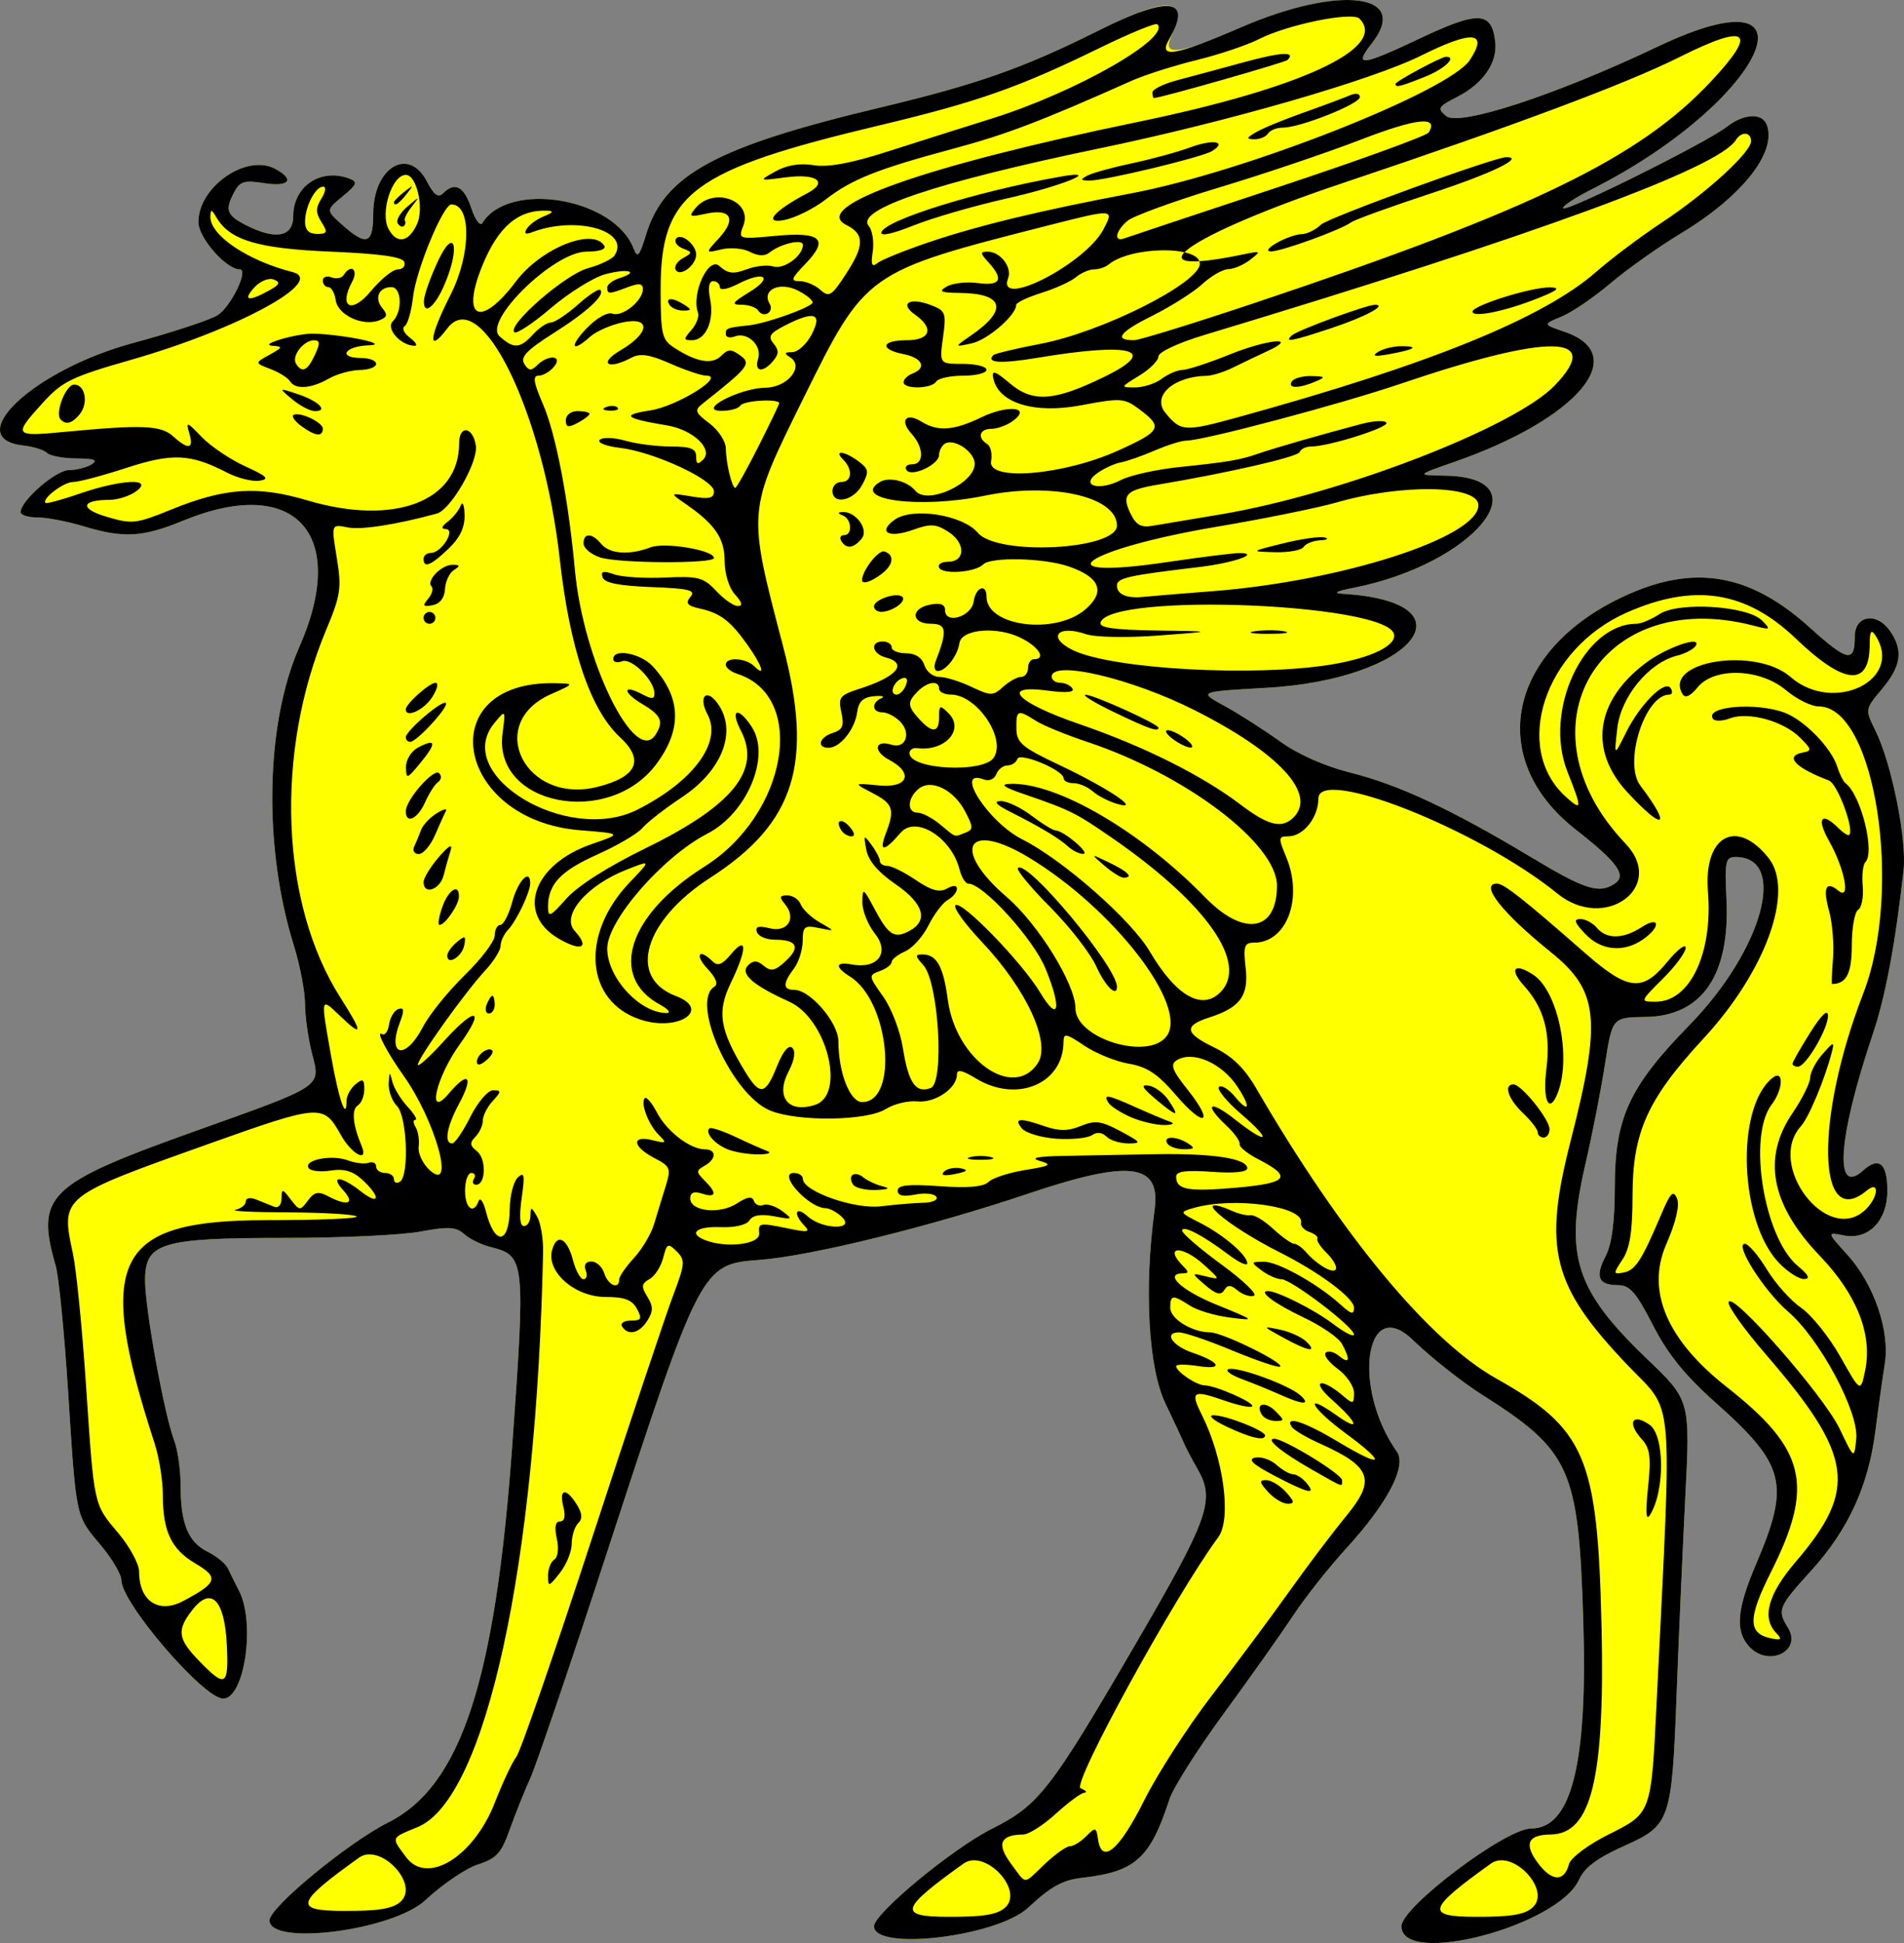 <?xml version="1.0" encoding="UTF-8"?>
<svg version="1.0" viewBox="0 0 200 204" xmlns="http://www.w3.org/2000/svg">
<rect x="0" y="0" width="200" height="204" fill="#808080" stroke="none"/>
<g transform="translate(-237.03 -310.23)">
<g transform="translate(187.03 262.23)">
<path d="m141.81 250.24c0-1.34 8.21-8.13 12.36-10.22 4.93-2.48 6.12-3.99 14.88-19.01 8.01-13.72 8.64-15.51 6.7-18.85-0.5-0.86-1.08-1.97-1.31-2.48-0.22-0.52-1.13-2.47-2.03-4.35-1.79-3.74-2.25-12.08-1.13-20.3 0.67-4.91-2.54-5.32-13.32-1.69-10.21 3.44-22.86 6.55-28.19 6.94-6.09 0.45-6.19 0.64-16.03 30.78-3.8 11.64-7.42 22.28-8.04 23.65-0.62 1.36-1.59 3.79-2.16 5.39-0.87 2.46-1.38 3.02-3.32 3.65-1.266 0.4-3.754 2.09-5.531 3.75-3.41 3.19-16.378 4.86-16.378 2.12 0-1.36 8.233-8.14 12.459-10.27 7.653-3.84 11.26-14.83 13.05-39.75 1.38-19.31 1.33-19.77-2.28-20.67-0.97-0.24-2.216-0.85-2.782-1.36-0.854-0.76-1.646-0.81-4.628-0.26-1.978 0.37-8.317 0.66-14.085 0.66-13.173 0-14.806 0.5-14.806 4.47 0 3 2.028 14.14 3.061 16.81 0.37 0.96 0.674 3.1 0.674 4.77 0 3.97 0.804 5.91 2.865 6.92 0.929 0.45 1.881 1.24 2.116 1.76 0.236 0.51 0.752 1.55 1.147 2.31 1.75 3.38 0.584 11.33-1.66 11.33-2.051 0-10.693-10.05-10.693-12.44 0-0.6-0.982-2.26-2.183-3.69-2.647-3.15-2.547-2.68-3.423-16.28-0.39-6.05-0.969-11.91-1.287-13.01-2.13-7.4-0.891-8.61 14.504-14.11 13.792-4.93 13.323-4.62 12.393-8.29-0.389-1.54-0.71-3.86-0.715-5.16-4e-3 -1.3-0.53-4.03-1.169-6.08-3.227-10.33-2.991-23.27 0.573-31.35 5.233-11.88-0.449-18.086-12.157-13.28-4.313 1.77-6.286 1.88-10.526 0.6-1.68-0.51-3.851-0.92-4.824-0.92s-1.769-0.25-1.769-0.56c0-1.2 3.685-4.405 5.075-4.414 0.804-5e-3 1.882-0.28 2.395-0.61 0.688-0.443 0.27-0.604-1.587-0.611-1.387-5e-3 -2.787-0.267-3.112-0.582-0.326-0.314-1.432-0.663-2.459-0.775-6.645-0.721 1.058-7.942 11.475-10.757 4.153-1.122 8.173-2.448 8.932-2.947 1.399-0.919 3.264-4.79 2.308-4.79-1.442 0-4.352-3.322-4.352-4.968 0-3.707 5.036-7.202 8.056-5.592 2.111 1.124 1.498 1.928-1.149 1.507-2.041-0.325-2.54-0.184-3.112 0.882-1.032 1.919-0.849 2.472 1.154 3.505 3.137 1.615 5.011 1.273 5.011-0.915 0-3.167 2.898-5.097 5.919-3.942 0.885 0.338 0.777 0.615-0.727 1.856-1.768 1.458-1.768 1.458-0.021 3.012 2.527 2.249 3.233 1.994 3.233-1.17 0-4.883 3.709-7.122 5.64-3.405 0.737 1.421 1.186 1.749 1.696 1.24 1.243-1.237 2.202-0.734 2.96 1.554 0.409 1.234 0.929 1.942 1.159 1.574 2.8-4.511 13.89-2.635 15.9 2.692 0.4 1.035 0.61 0.792 1.3-1.472 1.92-6.299 7.32-9.233 24.57-13.345 10.26-2.447 15.07-4.142 23.03-8.123 7.31-3.657 9.44-3.447 7.53 0.74-0.93 2.027 0.93 1.774 7.28-0.988 10.44-4.541 17.99-3.645 13.82 1.638-1.95 2.47-1.1 2.384 5.01-0.506 6.19-2.933 7.58-2.881 7.96 0.301 0.26 2.213-1.25 4.412-3.99 5.816-2.03 1.036-2.13 1.21-1.17 2.005 1.37 1.133 11.51-2.191 22.23-7.283 17.87-8.492 11.25 5.801-6.94 14.985-1.81 0.915-3.15 1.809-2.98 1.984 0.4 0.392 15.1-6.928 17.16-8.541 1.79-1.4 3.72-1.506 4.21-0.231 1.1 2.867-2.59 7.544-9.01 11.409-2.32 1.397-5.64 3.748-7.38 5.225s-4.05 3.055-5.15 3.506c-1.99 0.82-1.99 0.82 0.33 1.614 7.03 2.407 1.32 9.141-11.56 13.634-4.05 1.412-4.05 1.412-1.05 1.458 10.54 0.162 3.09 9.29-9.6 11.78-1.77 0.34-2.18 0.56-1.18 0.62 14.16 0.86 7.53 9.02-8.01 9.88-7.09 0.4-7.09 0.4-4.36 1.89 1.5 0.82 4.11 2.49 5.8 3.7 1.94 1.4 4.7 2.62 7.47 3.32 5.04 1.26 10.64 3.88 18.85 8.81 5.73 3.44 7.18 3.92 8.82 2.88 1.39-0.87 0.43-2.23-4.03-5.72-9.56-7.48-7.12-18.94 5.25-24.58 7.24-3.3 13.04-2.3 19.29 3.33 4.02 3.63 4.77 3.78 4.77 0.98 0-2.22 2.28-2.6 3.67-0.62 1.45 2.05 1.23 3.7-0.8 6.12-1.8 2.14-1.8 2.15-0.73 4.32 1.73 3.47 3.34 11.48 2.98 14.74-0.87 7.77-1.9 13.23-3.23 17.19-3.66 10.85-4.1 17.1-1.01 14.31 1.66-1.5 2.54-0.76 2.54 2.14 0 3.15-1.99 5.19-4.58 4.68-1.78-0.35-1.78-0.35 0.39 2.04 2.79 3.08 4.48 8 3.92 11.46-0.23 1.42-0.67 4.56-0.98 7-0.74 5.81-2.86 10.42-6.77 14.72-3.42 3.76-3.57 4.12-2.44 5.93 1.56 2.48-2.03 4.25-4.07 2-1.48-1.63-1.28-3.93 0.77-8.71 3.56-8.36 3.06-10.35-4.31-16.91-3.21-2.86-5-5.08-6.56-8.12-1.76-3.43-2.42-4.19-3.66-4.19-2.07 0-2.44-0.86-1.3-3.05 0.65-1.25 0.96-3.61 0.96-7.3 0.01-7.22 1.52-10.48 7.82-16.93 7.71-7.89 10.41-17.67 4.87-17.67-1.06 0-1.15 0.42-0.96 4.42 0.39 7.99-2.57 12.29-8.5 12.37-3.49 0.05-3.49 0.05-4.26 4.96-0.42 2.7-1.34 7.41-2.05 10.46-2.23 9.67-1.11 13.22 6.45 20.47 4.56 4.36 4.56 4.36 4.03 14.6-0.28 5.62-0.69 14.83-0.9 20.46-0.51 13.51-0.65 13.92-5.56 16.11-2.79 1.25-4.12 2.25-4.69 3.51-2.19 4.88-18.66 9.2-18.66 4.9 0-2.02 10.94-10.26 13.62-10.26 4.24 0 5.95-6.79 5.48-21.81-0.49-16.02-1.31-17.83-10.7-23.78-2.05-1.3-5.31-3.87-7.23-5.73-4.99-4.79-6.37 5.1-1.65 11.77 1.06 1.5-0.97 5.38-5.28 10.1-1.87 2.04-4.41 5.25-5.64 7.13-1.24 1.87-4.5 6.48-7.25 10.23s-5.32 7.8-5.71 8.99c-2.03 6.24-3.58 7.63-9.13 8.27-2.1 0.23-3.34 0.92-5.73 3.15-3.26 3.03-16.18 4.58-16.18 1.94z" fill="#ff0"/>
<path d="m141.81 250.24c0-1.34 8.21-8.13 12.36-10.22 4.93-2.48 6.12-3.99 14.88-19.01 8.01-13.72 8.64-15.51 6.7-18.85-0.5-0.86-1.08-1.97-1.31-2.48-0.22-0.52-1.13-2.47-2.03-4.35-1.79-3.74-2.25-12.08-1.13-20.3 0.67-4.91-2.54-5.32-13.32-1.69-10.21 3.44-22.86 6.55-28.19 6.94-6.09 0.45-6.19 0.64-16.03 30.78-3.8 11.64-7.42 22.28-8.04 23.65-0.62 1.36-1.59 3.79-2.16 5.39-0.87 2.46-1.38 3.02-3.32 3.65-1.266 0.4-3.754 2.09-5.531 3.75-3.41 3.19-16.378 4.86-16.378 2.12 0-1.36 8.233-8.14 12.459-10.27 7.653-3.84 11.26-14.83 13.05-39.75 1.38-19.31 1.33-19.77-2.28-20.67-0.97-0.24-2.216-0.85-2.782-1.36-0.854-0.76-1.646-0.81-4.628-0.26-1.978 0.37-8.317 0.66-14.085 0.66-13.173 0-14.806 0.5-14.806 4.47 0 3 2.028 14.14 3.061 16.81 0.37 0.96 0.674 3.1 0.674 4.77 0 3.97 0.804 5.91 2.865 6.92 0.929 0.45 1.881 1.24 2.116 1.76 0.236 0.51 0.752 1.55 1.147 2.31 1.75 3.38 0.584 11.33-1.66 11.33-2.051 0-10.693-10.05-10.693-12.44 0-0.6-0.982-2.26-2.183-3.69-2.647-3.15-2.547-2.68-3.423-16.28-0.39-6.05-0.969-11.91-1.287-13.01-2.13-7.4-0.891-8.61 14.504-14.11 13.792-4.93 13.323-4.62 12.393-8.29-0.389-1.54-0.71-3.86-0.715-5.16-4e-3 -1.3-0.53-4.03-1.169-6.08-3.227-10.33-2.991-23.27 0.573-31.35 5.233-11.88-0.449-18.086-12.157-13.28-4.313 1.77-6.286 1.88-10.526 0.6-1.68-0.51-3.851-0.92-4.824-0.92s-1.769-0.25-1.769-0.56c0-1.2 3.685-4.405 5.075-4.414 0.804-5e-3 1.882-0.28 2.395-0.61 0.688-0.443 0.27-0.604-1.587-0.611-1.387-5e-3 -2.787-0.267-3.112-0.582-0.326-0.315-1.432-0.663-2.459-0.775-6.645-0.721 1.058-7.942 11.475-10.757 4.153-1.122 8.173-2.449 8.932-2.947 1.399-0.919 3.264-4.79 2.308-4.79-1.442 0-4.352-3.322-4.352-4.968 0-3.707 5.036-7.203 8.056-5.593 2.111 1.125 1.498 1.929-1.149 1.507-2.041-0.325-2.54-0.183-3.112 0.882-1.032 1.92-0.849 2.473 1.154 3.505 3.137 1.616 5.011 1.274 5.011-0.914 0-3.167 2.898-5.097 5.919-3.943 0.885 0.339 0.777 0.615-0.727 1.856-1.768 1.459-1.768 1.459-0.021 3.013 2.527 2.249 3.233 1.994 3.233-1.171 0-4.883 3.709-7.122 5.64-3.404 0.737 1.42 1.186 1.749 1.696 1.24 1.243-1.237 2.202-0.734 2.96 1.553 0.409 1.235 0.929 1.943 1.159 1.575 2.8-4.511 13.89-2.635 15.9 2.692 0.4 1.035 0.61 0.791 1.3-1.472 1.92-6.299 7.32-9.233 24.57-13.345 10.26-2.447 15.07-4.142 23.03-8.123 7.36-3.686 9.83-3.362 7.34 0.963-1.18 2.04 0.6 1.74 7.6-1.281 10.36-4.469 17.83-3.537 13.69 1.707-1.95 2.471-1.1 2.385 5.01-0.505 6.19-2.933 7.58-2.881 7.96 0.301 0.26 2.213-1.25 4.412-3.99 5.815-2.03 1.037-2.13 1.211-1.17 2.006 1.37 1.132 11.51-2.191 22.23-7.284 17.87-8.491 11.25 5.802-6.94 14.985-1.81 0.916-3.15 1.809-2.98 1.985 0.4 0.392 15.1-6.928 17.16-8.541 1.79-1.401 3.72-1.506 4.21-0.231 1.1 2.866-2.59 7.544-9.01 11.408-2.32 1.398-5.64 3.749-7.38 5.226s-4.05 3.054-5.15 3.506c-1.99 0.82-1.99 0.82 0.33 1.614 7.03 2.407 1.32 9.141-11.56 13.634-4.05 1.411-4.05 1.411-1.05 1.458 10.54 0.162 3.09 9.29-9.6 11.78-1.77 0.34-2.18 0.56-1.18 0.62 14.16 0.85 7.53 9.02-8.01 9.88-7.09 0.4-7.09 0.4-4.36 1.89 1.5 0.82 4.11 2.49 5.8 3.7 1.94 1.4 4.7 2.62 7.47 3.32 5.04 1.26 10.64 3.88 18.85 8.81 5.73 3.44 7.18 3.92 8.82 2.88 1.39-0.87 0.43-2.23-4.03-5.72-9.56-7.48-7.12-18.94 5.25-24.58 7.24-3.3 13.04-2.3 19.29 3.33 4.02 3.63 4.77 3.78 4.77 0.98 0-2.22 2.28-2.6 3.67-0.62 1.45 2.05 1.23 3.69-0.8 6.12-1.8 2.14-1.8 2.15-0.73 4.32 1.73 3.47 3.34 11.48 2.98 14.74-0.87 7.77-1.9 13.23-3.23 17.19-3.66 10.85-4.1 17.1-1.01 14.31 1.66-1.5 2.54-0.76 2.54 2.14 0 3.15-1.99 5.19-4.58 4.68-1.78-0.35-1.78-0.35 0.39 2.04 2.79 3.08 4.48 8 3.92 11.46-0.23 1.42-0.67 4.56-0.98 7-0.74 5.81-2.86 10.42-6.77 14.72-3.42 3.76-3.57 4.12-2.44 5.93 1.56 2.48-2.03 4.25-4.07 2-1.48-1.63-1.28-3.93 0.77-8.71 3.56-8.36 3.06-10.35-4.31-16.91-3.21-2.86-5-5.08-6.56-8.12-1.76-3.43-2.42-4.19-3.66-4.19-2.07 0-2.44-0.86-1.3-3.05 0.65-1.25 0.96-3.61 0.96-7.3 0.01-7.22 1.52-10.48 7.82-16.93 7.71-7.89 10.41-17.67 4.87-17.67-1.06 0-1.15 0.42-0.96 4.42 0.39 7.99-2.57 12.29-8.5 12.37-3.49 0.05-3.49 0.05-4.26 4.96-0.42 2.7-1.34 7.41-2.05 10.46-2.23 9.67-1.11 13.22 6.45 20.47 4.56 4.36 4.56 4.36 4.03 14.6-0.28 5.62-0.69 14.83-0.9 20.46-0.51 13.51-0.65 13.92-5.56 16.11-2.79 1.25-4.12 2.25-4.69 3.51-2.19 4.88-18.66 9.2-18.66 4.9 0-2.02 10.94-10.26 13.62-10.26 4.24 0 5.95-6.79 5.48-21.81-0.49-16.02-1.31-17.83-10.7-23.78-2.05-1.3-5.31-3.87-7.23-5.73-4.99-4.79-6.37 5.1-1.65 11.76 1.06 1.51-0.97 5.39-5.28 10.11-1.87 2.04-4.41 5.25-5.64 7.13-1.24 1.87-4.5 6.48-7.25 10.23s-5.32 7.8-5.71 8.99c-2.03 6.24-3.58 7.63-9.13 8.27-2.1 0.23-3.34 0.92-5.73 3.15-3.26 3.03-16.18 4.58-16.18 1.94zm13.77-1.96c2.03-1.83-2.13-6.22-4.37-4.62-6.66 4.77-6.9 5.57-1.67 5.59 3.69 0.02 5.21-0.22 6.04-0.97zm55.4 0c2.03-1.83-2.13-6.22-4.37-4.62-6.66 4.77-6.9 5.57-1.67 5.59 3.69 0.02 5.21-0.22 6.04-0.97zm-118.9-0.62c2.025-1.83-2.131-6.22-4.368-4.62-6.662 4.77-6.9 5.57-1.673 5.59 3.692 0.02 5.21-0.22 6.041-0.97zm67.675-3.96c1.08-1.02 2.26-1.86 2.63-1.86s1.14-0.47 1.71-1.05c0.98-0.98 1.06-0.96 1.25 0.35 0.39 2.67 2.24 1.1 4.83-4.09 1.4-2.8 4.62-7.8 7.16-11.09 2.54-3.3 6.16-8.16 8.04-10.8 1.88-2.65 4.63-6.28 6.1-8.07 3.07-3.74 2.55-5.12-2.81-7.52-1.44-0.64-2.78-1.44-2.99-1.77-0.76-1.23 1.36-0.54 4.91 1.59 4.78 2.87 5.17 2.33 0.7-0.95-3.57-2.63-4.46-4.37-0.96-1.89 2.64 1.88 2.38 0.89-0.44-1.61-2.29-2.04-1.11-2.37 1.25-0.34 0.99 0.84 1.09 0.81 1.09-0.36 0-0.7-0.77-1.84-1.71-2.52-0.94-0.69-1.51-1.45-1.26-1.69 0.25-0.25 0.88-0.1 1.4 0.33 1.1 0.91 1.22 0.43 0.31-1.26-0.35-0.65-2.17-1.9-4.04-2.78-2.98-1.41-4.82-2.77-3.74-2.77 0.99 0 4.92 1.98 6.86 3.46 1.2 0.91 2.18 1.41 2.18 1.1 0-0.78-6.59-5.8-7.62-5.8-0.47 0-1.4-0.41-2.07-0.91-1.17-0.88-1.17-0.91 0.21-0.93 1.47-0.02 5.67 2.32 8.08 4.51 1.12 1.02 1.4 1.08 1.4 0.31 0-1-3.59-3.68-7.77-5.79-5.83-2.93-9.77-6.44-4.82-4.28 0.59 0.26 1.38 0.42 1.75 0.37 0.38-0.06 1.44 0.59 2.37 1.45 0.93 0.85 1.92 1.55 2.2 1.55s0.88 0.44 1.32 0.97 1.31 1.23 1.94 1.57c1.48 0.79 1.51-0.22 0.05-1.67-0.6-0.6-1-1.24-0.89-1.42s-0.26-0.49-0.82-0.69c-0.56-0.19-0.97-0.62-0.89-0.95 0.38-1.74-7.05-2.78-11.25-1.58-1.55 0.45-1.55 0.45 0.62 1.56 2.51 1.28 4.98 3.4 4.98 4.26 0 0.32-0.91-0.11-2.02-0.95-2.68-2.02-4.82-3.12-4.82-2.48 0 0.29 1.86 1.89 4.14 3.56 2.28 1.66 3.81 3.14 3.4 3.27-0.4 0.14-1.17-0.11-1.7-0.54-0.75-0.63-1.06-0.63-1.43-0.03-0.35 0.56-0.86 0.42-1.98-0.54-1.5-1.3-1.5-1.3 0.06-0.92 1.55 0.37 1.55 0.37-0.19-1.21-2.33-2.12-4.31-1.98-2.18 0.15 0.58 0.58 0.58 0.74 0 0.74-2.11 0-0.25 1.77 3.46 3.28 4.15 1.69 4.16 1.71 1.4 1.36-1.54-0.2-3.43-0.76-4.18-1.26-1.79-1.16-2.05-1.13-2.05 0.24 0 1.17 2.32 2.58 4.22 2.58 1.24 0 7.74 3.18 7.33 3.59-0.15 0.15-2.38-0.59-4.94-1.65-2.56-1.07-5.12-1.94-5.68-1.94-1.65 0-0.72 1.41 1.4 2.13 2.94 1 3.3 1.82 0.63 1.41-1.29-0.2-2.34-0.2-2.34 0 0 0.57 2.11 2 2.98 2.02 1.22 0.03 5.35 1.86 5 2.21-0.17 0.17-1.52-0.12-3-0.64-3.24-1.13-3.52-0.94-2.28 1.54 2.29 4.56 3.14 10.91 1.72 12.84-4.54 6.15-15.41 25.95-14.46 26.35 0.56 0.23 0.74 0.44 0.39 0.47-0.34 0.02-1.68 1.02-2.99 2.21-1.3 1.19-2.84 2.17-3.42 2.18-2.41 0.02-2.83 0.98-1.32 3.02 1.72 2.31 1.24 2.3 3.59 0.07zm23.44-39.06c-0.92-1.02-0.96-1.24-0.19-1.24 0.51 0 1.44 0.55 2.06 1.24 0.92 1.01 0.96 1.24 0.19 1.24-0.51 0-1.44-0.56-2.06-1.24zm0.62-1.73c-2.23-1.17-2.79-1.7-1.97-1.87 0.62-0.13 1.63 0.21 2.23 0.75s1.38 0.99 1.74 0.99 1 0.41 1.43 0.93c1.08 1.3 0.18 1.09-3.43-0.8zm3.91-0.66c-3.12-1.78-4.85-3.2-3.87-3.19 1.04 0.01 7.12 3.72 7.12 4.35 0 0.75 0.27 0.84-3.25-1.16zm-8.89-4.47c-1.36-0.64-1.99-1.18-1.38-1.19 1.27-0.02 5.43 1.61 5.43 2.12 0 0.62-1.51 0.27-4.05-0.93zm3.71-1.25c-0.73-1.17 0.34-1.46 1.42-0.38 0.97 0.96 0.98 1.04 0.02 1.04-0.56 0-1.21-0.29-1.44-0.66zm1.9-2.11c-1.03-0.46-2.83-1.2-4-1.63-1.17-0.44-1.8-0.9-1.4-1.04 0.94-0.31 6.36 1.67 7.55 2.75 1.14 1.04 0.28 1.01-2.15-0.08zm0.31-6c-2.18-1.2-2.18-1.2-0.31-0.82 1.02 0.21 2.28 0.78 2.78 1.26 1.23 1.21 0.17 1.02-2.47-0.44zm30.06 55.28c0.17-0.63 1.98-2 4.03-3.03 4.68-2.35 4.59-2.09 5.19-14.33 1.61-32.9 1.88-29.82-3.06-35-7.95-8.34-8.92-12.14-5.98-23.6 3.26-12.72 2.94-15.72-2.09-19.77-5.12-4.12-7.54-7.2-5.66-7.2 0.72 0 2.72 1.57 9.25 7.29 4.55 3.97 6.02 4.12 8.64 0.93 1.05-1.28 1.92-1.95 1.93-1.48 0.01 0.46-1.07 1.93-2.4 3.25-2.42 2.41-2.42 2.41-0.73 2.41 3.59 0 6-5.1 5.47-11.59-0.47-5.84 3.02-7.74 6.38-3.48 2.73 3.46-0.31 11.88-6.86 18.95-5.87 6.35-7.43 9.8-7.44 16.45 0 3.77-0.28 5.56-1.05 6.73-1.01 1.53-1 1.59 0.13 1.37 1.22-0.23 1.89-1.28 3.94-6.11 0.96-2.27 1.27-2.58 1.65-1.66 0.3 0.72-0.11 2.48-1.15 4.86-2.1 4.87 0.1 10.02 6.42 14.97 8.28 6.51 9.18 10.28 4.6 19.39-2.48 4.93-2.44 6.52 0.15 6.99 0.95 0.18 1.03 0.06 0.4-0.59-1.54-1.59-0.86-4.07 2.03-7.45 6.57-7.66 6.07-11.16-3.11-21.79-2.29-2.64-4.05-5.12-3.92-5.51 0.38-1.14 10.01 9.84 11.67 13.32 1.53 3.21 1.53 3.21 1.74 1.02 0.27-2.82-3.86-10.51-7.17-13.34-2.48-2.12-5.66-7.11-4.53-7.11 0.37 0 1.41 1.21 2.3 2.68 0.9 1.48 2.52 3.29 3.61 4.04 1.08 0.74 2.93 3.04 4.11 5.12 2.13 3.78 2.13 3.78 2.61 1.48 0.79-3.8-0.86-7.99-4.76-12.06-5.13-5.36-6.07-10.26-2.88-14.96 1.02-1.5 1.86-3.19 1.87-3.74 0.01-0.56 0.59-1.68 1.3-2.48 1.16-1.32 1.26-1.34 0.98-0.23-0.71 2.79-2.42 6.88-3.25 7.8-3.67 4.05 2.69 12.45 6.69 8.85 1.44-1.3 1.63-3.26 0.21-2.08-5.23 4.32-5.44-7.58-0.36-20.69 4.23-10.92 1.25-30.15-4.67-30.15-0.78 0-2.33-0.77-3.45-1.71-2.73-2.29-7.53-2.44-9.28-0.29-0.73 0.9-1.29 1.16-1.56 0.73-2.16-3.47 7.63-5.05 11.32-1.83 4.51 3.94 11.95 0.32 8.93-4.34-0.46-0.71-0.61-0.47-0.61 1.01-0.03 4.41-2.66 4.18-7.72-0.66-5.27-5.05-10.71-5.89-17.79-2.77-8.69 3.83-12.11 14.29-6.34 19.41 1.64 1.46 1.65 1.22 0.09-2.73-2.53-6.4 1.74-15.5 7.27-15.5 0.48 0 1.56-0.46 2.42-1.02 2.03-1.32 9.23-0.87 10.76 0.68 0.96 0.97 0.9 1.01-0.84 0.55-16.25-4.26-25.09 10.72-13.5 22.87 4.33 4.54-2.16 9.31-7.15 5.25-8.21-6.68-25.11-13.39-25.11-9.98 0 1.99-1.58 3.97-3.17 3.97-1.04 0-1.05 0.16-0.22 2.15 1.82 4.33 0.08 9.01-3.35 9.01-1.04 0-1.16 0.35-0.9 2.64 0.34 2.94-0.58 4.18-3.83 5.22-2.69 0.86-2.57 1.65 0.48 3.12 1.94 0.94 3.22 2.18 4.46 4.32 8.96 15.41 18.11 26.47 25.21 30.46 9.38 5.28 10.65 8.24 11.06 25.89 0.37 16.1-1.05 21.95-5.36 21.99-2.37 0.02-2.81 0.98-1.34 2.97 1.48 1.99 2.79 2.04 3.29 0.12zm8.3-39.55c0.33-3.2 0.21-4.1-0.68-5.07-1.56-1.72-0.97-2.76 0.84-1.49 1.57 1.09 1.62 6.89 0.07 9.42-0.45 0.74-0.52-0.09-0.23-2.86zm13.76-23.55c-4.15-4.31-4.6-16.2-0.74-19.39 1.25-1.04 1.22 1.11-0.05 2.78-2.52 3.32-0.8 13.93 2.74 16.91 1.17 0.97 1.36 1.38 0.67 1.39-0.54 0.01-1.72-0.75-2.62-1.69zm-25.35-13.72c0-0.31-0.7-1.21-1.55-2.02-1.55-1.46-2.06-3.01-1-3.01 0.83 0 3.79 3.67 3.79 4.7 0 0.49-0.28 0.88-0.62 0.88s-0.62-0.25-0.62-0.55zm0.91-6.64c0.47-3.77-0.23-6.4-2.37-8.77-1.58-1.76-0.99-2.43 0.99-1.13 2.59 1.69 4.03 8.62 2.58 12.39-0.9 2.33-1.62 0.84-1.2-2.49zm25.85-0.56c0-0.17 0.84-1.64 1.86-3.26 1.2-1.9 1.86-2.53 1.87-1.77 0.01 1.37-2.33 5.34-3.15 5.34-0.32 0-0.58-0.14-0.58-0.31zm4.26-11.07c0.11-1.48-0.07-3.69-0.4-4.91-0.7-2.51-0.35-3.27 0.97-2.18 1.31 1.09 0.67-2.28-1-5.25-1.33-2.35-0.8-3.11 0.96-1.36 0.53 0.53 1.06 0.87 1.17 0.75 0.56-0.55-1.23-5.37-2.13-5.71-3.58-1.37-4.69-2.56-2.74-2.94 0.97-0.18 0.94-0.34-0.28-1.55-1.75-1.76-5.44-2.77-7.37-2.04-0.82 0.31-1.63 0.32-1.81 0.03-0.81-1.3 4.57-1.74 7.55-0.62 2.07 0.78 4.91 3.69 5.53 5.68 0.24 0.78 0.63 1.55 0.86 1.72 1.62 1.21 3.13 7.25 2.08 8.3-0.25 0.25-0.37 1.38-0.27 2.52s-0.12 2.26-0.49 2.48c-0.36 0.23-0.66 1.9-0.66 3.72 0 2.96-0.57 4.06-2.08 4.06-0.06 0-0.01-1.21 0.11-2.7zm-26.04-2.57c-1.13-1.19-1.24-1.55-0.5-1.55 0.53 0 1.31 0.42 1.74 0.93 1.01 1.21 2.77 1.18 4.69-0.07s2.06-0.05 0.15 1.28c-2.03 1.41-4.41 1.19-6.08-0.59zm4.43-14.87c-4.07-4.4-3.35-9.56 1.89-13.53 2.19-1.66 6-2.98 5.29-1.83-0.22 0.35-1.1 0.82-1.96 1.03-2.96 0.74-5.89 4.3-6.27 7.61-0.34 2.99-0.34 2.99 0.89 0.51 1.49-3.02 4.13-5.65 4.72-4.7 0.23 0.37 0.16 0.67-0.15 0.67-2.56 0-4.84 7.16-3.04 9.55 3.34 4.43 2.49 4.86-1.37 0.69zm-118.97 106.12c0.85-2.18 1.88-4.36 2.27-4.83 0.4-0.47 3.96-10.76 7.92-22.86 3.95-12.11 7.81-23.64 8.56-25.61 1.25-3.31 1.28-3.68 0.37-4.6-0.92-0.91-1.03-0.85-1.42 0.66-0.23 0.91-0.87 1.92-1.43 2.24-0.86 0.48-0.9 0.78-0.24 1.85 0.63 1.02 0.63 1.52 0.01 2.51-0.84 1.34-2.04 1.62-2.66 0.62-0.21-0.34 0.2-0.62 0.92-0.62 1.11 0 1.2-0.18 0.64-1.24-0.51-0.94-1.31-1.24-3.3-1.24-3.21 0-6.21-2.62-5.62-4.89 0.49-1.86 1.59-1.33 2.21 1.06 0.29 1.09 0.78 1.97 1.1 1.97s0.43-0.41 0.23-0.93c-0.22-0.58 0-0.93 0.6-0.93 0.53 0 1.14 0.56 1.35 1.24 0.4 1.26 1.56 1.74 1.56 0.66 0-0.33 0.7-1.34 1.55-2.26s1.81-2.53 2.13-3.6c0.32-1.06 0.86-2.84 1.21-3.95 0.58-1.88 0.5-2.08-1.2-2.96-2.3-1.19-2.43-2.43-0.19-1.87 1.47 0.36 1.54 0.31 0.66-0.56-1.09-1.08-1.95-3.36-1.46-3.85 0.17-0.18 0.75 0.5 1.27 1.5 1.02 1.97 3.49 3.87 5.03 3.87 1.25 0 1.23 1.03-0.03 1.73-0.9 0.51-0.9 0.64 0 1.54 1.34 1.33 1.24 1.86-0.26 1.38-0.85-0.27-1.24-0.11-1.24 0.51 0 1.36 3.11 1.69 4.89 0.53 1.1-0.72 1.62-0.8 1.79-0.28 0.14 0.4 0.59 0.59 1 0.43 0.42-0.15 1.31 0.14 1.99 0.65 1.15 0.87 1.09 0.91-0.86 0.54-1.41-0.26-2.25-0.12-2.59 0.43-0.31 0.48-1.53 0.77-3.05 0.71-2.55-0.1-3.42 0.67-1.56 1.38 2.24 0.85 5.72 0.42 5.63-0.71-0.09-1.15-0.04-1.16 3.34-0.47 1.78 0.36 2.04 0.3 1.4-0.37-1.22-1.27-0.91-2.11 0.36-0.96 1.53 1.38 5 1.47 3.62 0.09-0.51-0.51-1.3-0.94-1.75-0.95-1.81-0.04-5.09-3.7-3.32-3.7 0.52 0 0.94 0.28 0.94 0.62 0 1.32 5.47 3.23 8.23 2.88 1.46-0.18 3.45-0.35 4.41-0.37 0.96-0.01 1.58-0.3 1.38-0.63-0.21-0.33-1.21-0.43-2.22-0.23-1.26 0.25-1.84 0.12-1.84-0.41 0-0.59 1.11-0.7 4.39-0.47 3.01 0.21 4.63 0.07 5.16-0.45 0.41-0.41 2.15-0.98 3.85-1.25 2.66-0.43 2.87-0.56 1.54-0.95-1.08-0.31-0.32-0.48 2.49-0.53 2.22-0.04 6.56-0.12 9.64-0.18 6.05-0.1 9.65 0.45 9.65 1.48 0 0.4-1.39 0.54-3.73 0.37-2.73-0.19-3.74-0.06-3.74 0.51 0 1.38 1.23 1.6 6.3 1.16 5.44-0.48 5.95-1.12 2.38-2.96-1.18-0.6-2.08-1.33-2.01-1.62s-0.56-1.17-1.4-1.95c-2.43-2.28-1.77-2.75 0.89-0.65 3.48 2.74 4.02 2.33 0.69-0.54-1.54-1.32-2.6-2.61-2.35-2.86 0.25-0.24 1.01 0.22 1.69 1.04 1.51 1.8 1.68 1.11 0.26-1.05-1.65-2.51-4.71-3.84-6.39-2.79-0.71 0.45-0.48 1.05 1.17 3.12 2.84 3.58 1.75 4.04-1.26 0.53-1.9-2.22-3.02-2.96-4.94-3.29-1.36-0.23-3.46-1.08-4.67-1.89-1.91-1.29-2.18-1.35-2.19-0.42-0.01 4.42-4.89 6.47-9.18 3.87-1.48-0.9-2.02-1.01-2.02-0.41 0 1.44-2.3 2.99-4.15 2.81-0.97-0.1-2.46 0.26-3.32 0.8-2.01 1.26-9.27 1.35-12.17 0.15-4.02-1.68-8.4-11.42-5.83-13 0.42-0.26 0.16-0.94-0.74-1.89-1.37-1.46-0.87-2.18 0.54-0.77 0.55 0.55 1.02 0.36 1.97-0.78 1.69-2.01 1.66-0.48-0.05 3.05-1.47 3.03-1.18 4.9 1.47 9.26 1.59 2.62 2.16 2.54 3.38-0.51 0.64-1.59 1.23-2.3 1.61-1.93 0.37 0.37 0.23 1.29-0.4 2.49-1.39 2.68-0.03 4.39 2.77 3.5 3.29-1.03 1.28-9.06-2.71-10.85-3.81-1.72-5.19-2.93-4.3-3.81 0.54-0.54 0.94-0.53 1.64 0.05 0.76 0.63 1.19 0.54 2.32-0.51 1.57-1.46 1.17-2.23-1.17-2.23-0.88 0-1.72-0.36-1.87-0.8-0.2-0.58 0.17-0.69 1.34-0.4 1.89 0.47 2.85-1.04 1.61-2.53-0.63-0.75-0.58-0.92 0.26-0.92 0.57 0 1.2 0.43 1.4 0.95s1.1 1.37 2 1.89c1.64 0.94 1.64 0.94-0.07 0.59-1.54-0.32-1.72-0.18-1.73 1.36-0.01 0.95-0.43 2.26-0.94 2.92-1.17 1.55-1.15 2.21 0.07 2.21 1.66 0 4.62 3.45 4.62 5.38 0.01 3.31 1.21 6.4 2.5 6.4 3.87 0 2.85-10.61-1.27-13.17-1.63-1.02-1.56-1.6 0.17-1.28 2.73 0.51 4.03-1.21 2.45-3.22-0.75-0.94-1.35-2.45-1.33-3.34 0.02-1.53 0.09-1.49 1.24 0.66 1.5 2.84 2.11 3.23 3.7 2.38 2.04-1.09 1.5-2.88-1.47-4.92-1.79-1.22-2.84-2.45-3.05-3.58-0.31-1.6-0.27-1.64 0.54-0.53 0.49 0.66 0.88 1.42 0.88 1.7 0 0.27 0.35 0.5 0.79 0.5 0.43 0 1.78 0.67 2.99 1.49 1.61 1.09 2.48 1.33 3.25 0.9 0.69-0.38 1.06-0.37 1.06 0.03 0 0.34-0.43 0.86-0.95 1.15-0.53 0.29-1.44 1.49-2.03 2.67-0.58 1.17-1.7 2.41-2.47 2.74-0.77 0.34-1.4 0.84-1.4 1.11s-0.55 0.7-1.24 0.95c-1.21 0.44-1.2 0.51 0.33 2.66 0.87 1.21 1.81 3.66 2.09 5.45 0.58 3.65 1.36 4.77 2.92 4.17 1.46-0.56 0.83-11.12-0.77-12.89-0.89-0.98-0.9-1.13-0.08-1.13 1.48 0 2.18 1.26 2.65 4.79 0.85 6.28 6.88 10.52 9.44 6.64 1.42-2.15-1.17-7.77-5.88-12.76-1.82-1.93-3.06-3.66-2.75-3.85 0.72-0.45 7.01 6.05 8.88 9.17 1.95 3.25 2.31 1.75 0.58-2.48-1.27-3.13-6.56-8.95-8.13-8.95-0.3 0-0.71-0.68-0.92-1.5-0.84-3.34-4.59-5.68-6.17-3.85-1.78 2.06-2.33 2.07-1.55 0.04 0.95-2.49 0.75-3.07-1.42-4.2-2.02-1.06-2.02-1.06 0.62-0.8 3.12 0.32 3.77-1.28 1.11-2.7-1.7-0.91-1.49-2.13 0.27-1.57 1.5 0.47 2.11-1.23 0.89-2.45-0.53-0.53-1.36-0.95-1.84-0.95-1.1 0-1.18-1.01-0.12-1.48 0.43-0.19 0.08-0.29-0.77-0.21-1.14 0.1-1.62 0.55-1.77 1.69-0.25 1.8-1.79 3.72-3 3.72-1.3 0-0.98-1.11 0.45-1.56 1.03-0.33 1.2-0.75 0.89-2.16-0.35-1.59-0.18-1.81 1.99-2.5 3.88-1.25 5.03-2.65 2.68-3.26-1.45-0.38-1.69-1.68-0.31-1.68 0.51 0 0.93 0.28 0.93 0.62s0.69 0.62 1.52 0.62c0.97 0 1.65 0.45 1.91 1.24 0.21 0.68 0.92 1.24 1.57 1.24s2.17 0.47 3.37 1.04c2.05 0.97 2.26 0.97 3.34 0 0.63-0.57 1.48-1.04 1.88-1.04s0.73-0.42 0.73-0.93 0.28-0.93 0.62-0.93c1.29 0 0.56-1.25-1.28-2.19-2.51-1.3-6.33-1-6.55 0.51-0.19 1.34-1.42 2.92-2.27 2.92-0.34 0-0.44-0.45-0.23-0.99 1.26-3.27 1.17-3.97-0.49-3.97-2.1 0-2.16-1.62-0.07-2.01 1.07-0.21 1.56-0.03 1.56 0.59 0 1.52 2.77 0.68 3-0.91 0.21-1.52 1.35-1.95 1.35-0.51 0 3.13 7.25 4.05 10.4 1.32 2.12-1.84 1.54-3.35-1.74-4.49-2.58-0.9-8.18-1.04-9.01-0.22-0.84 0.84-4.25 1.09-4.63 0.34-0.17-0.34 0.25-0.62 0.93-0.62 1.83 0 1.88-1.94 0.08-3.12-1.35-0.87-1.88-0.9-3.76-0.23-2.53 0.91-3.74 0.26-1.94-1.05 1.86-1.36 7.15-0.54 8.76 1.36 2.09 2.45 14.61 1.79 14.61-0.76 0-3.05-6.87-4.591-13.92-3.13-6.74 1.39-14.04 0.44-11-1.431 0.97-0.601 2.88-0.136 3.76 0.92 1.24 1.501 6.22-0.775 6.22-2.843 0-1.256-2.15-2.711-3.13-2.113-0.33 0.207-0.61 0.733-0.61 1.17 0 1.037-2.93 2.395-3.43 1.589-0.21-0.328 0.06-0.596 0.6-0.596 1.27 0 1.24-1.776-0.07-3.211-1.29-1.417-0.57-2.273 1.06-1.261 1.7 1.059 3.39 0.937 6.27-0.453 2.84-1.363 5.32-1.082 3.32 0.374-0.62 0.457-1.64 0.83-2.26 0.83-1.25 0-1.51 0.933-0.45 1.587 0.38 0.23 0.56 1.039 0.42 1.796-0.42 2.167 7.62 1.496 13.38-1.117 4.51-2.044 4.71-2.447 2.16-4.347-1.56-1.155-1.91-1.178-6.13-0.385-4.89 0.919-8.65-0.248-9.18-2.849-0.18-0.894 0.17-0.783 1.78 0.569 2.4 2.012 4.65 1.846 9.92-0.732 5.77-2.821 2.88-3.638-7.03-1.985-3.85 0.644-5.49 0.547-4.66-0.276 0.16-0.164 2.39-0.698 4.95-1.186 6.47-1.232 16.74-6.399 16.74-8.42 0-1.928-7.27-1.845-9.61 0.11-0.33 0.272-1.01 0.494-1.51 0.494s-1.36 0.369-1.9 0.82-2.17 1.193-3.63 1.649c-1.45 0.456-2.64 1.021-2.64 1.254 0 1.084-3 3.675-4.67 4.042-1.87 0.409-1.87 0.409-0.05-0.847 3.89-2.685 3.43-4.395-1.2-4.447-2.03-0.024-2.28-0.147-1.37-0.677 0.62-0.356 2.09-0.518 3.27-0.359 2.38 0.319 2.74-0.378 1.12-2.161-0.9-0.986-0.91-1.134-0.08-1.134 1.31 0 2.57 1.642 2.13 2.782-1.28 3.315 8.13-1.509 10.02-5.138 1.13-2.158 1.11-2.16-5.8-0.402-19.18 4.884-19.16 4.871-25.75 18.207-5.9 11.947-5.87 11.627-2.1 26.017 3.22 12.25 1.24 18.53-7.62 24.24-7.01 4.51-8.77 10.5-3.66 12.44 3.79 1.43 0.27 3.79-3.71 2.48-5.81-1.91-6.35-8.97-1.11-14.43 2.23-2.33 2.23-2.33-0.33-1.32-4.2 1.64-6.92 4.83-5.48 6.42 1.63 1.79 0.74 2.23-1.67 0.83-4.52-2.62-2.71-7.8 3.48-9.93 3.18-1.1 3.18-1.1-1.22-1.45-13.194-1.06-15.69-15.72-2.63-15.44 2.05 0.05 2.05 0.05-0.46 1.16-6.96 3.09-2.67 11.62 4.89 9.73 4.19-1.05 4.99-2.82 2.35-5.25-3.08-2.85-5.25-9.29-6.29-18.62-1.7-15.382-8.29-28.927-11.816-24.275-2.1 2.773-1.925 0.923 0.333-3.518 2.166-4.258 2.218-9.494 0.096-9.494-0.863 0-3.706 6.855-4.03 9.714-0.169 1.494-0.567 2.876-0.884 3.071s-0.07 0.738 0.549 1.206c0.62 0.468 0.847 0.851 0.505 0.851-1.443 0-3.064-1.808-2.301-2.567 1.049-1.045 0.941-3.594-0.153-3.594-1.31 0-1.814 1.158-0.954 2.19 0.597 0.716 0.53 0.978-0.33 1.307-1.71 0.654-4.331-0.563-4.554-2.114-0.109-0.761-0.459-1.383-0.778-1.383-0.318 0-0.579-0.309-0.579-0.686 0-0.378 0.411-0.53 0.914-0.338 0.502 0.193 1.079 0.083 1.281-0.243 0.756-1.219 1.576-0.579 0.891 0.695-1.461 2.719-0.054 3.432 1.963 0.994 1.039-1.255 2.312-2.282 2.829-2.282s0.825-0.349 0.683-0.775c-0.178-0.538-2.525-0.87-7.677-1.085-7.691-0.322-10.656-1.2-12.039-3.566-0.534-0.913-0.638-0.93-0.654-0.108-0.038 1.957 3.908 4.616 8.628 5.816 3.604 0.916-5.735 5.999-16.888 9.192-6.357 1.82-7.299 2.279-9.373 4.566-3.09 3.406-3.001 3.528 2.208 3.031 8.239-0.785 10.22-0.708 11.503 0.448 1.626 1.466 2.202 1.361 1.707-0.313-0.376-1.271-0.26-1.236 1.301 0.388 0.942 0.981 3 2.368 4.573 3.082 2.306 1.048 2.596 1.34 1.5 1.51-0.747 0.116-2.288-0.269-3.424-0.855-3.835-1.98-5.722-2.067-10.567-0.486-2.49 0.812-5.007 1.477-5.593 1.477-0.992 0-3.32 1.774-2.891 2.194 0.106 0.11 1.73-0.33 3.609-0.979 4.356-1.497 7.782-1.65 5.944-0.265-0.665 0.504-1.925 0.914-2.801 0.924-3.052 0.01-3.204 0.94-0.295 1.79 2.623 0.78 3.082 0.72 6.673-0.74 5.673-2.316 9.103-2.554 14.347-1 9.127 2.71 15.965 0.15 15.965-5.975 0-1.98 1.46-1.775 1.758 0.246 0.251 1.708-2.63 6.719-4.094 7.119-4.295 1.17-7.948 1.74-9.397 1.45-1.701-0.34-1.701-0.34-1.119 3.18 0.525 3.18 0.415 3.93-1.105 7.56-5.421 12.94-4.815 28.75 1.481 38.62 2.386 3.74 2.393 4.25 0.026 1.99-2.145-2.05-2.116-2.17-0.985 4.23 0.798 4.51 1.608 6.84 1.608 4.63 0-0.53 0.42-1.3 0.934-1.73 0.778-0.64 0.933-0.56 0.933 0.51 0 0.7-0.306 1.47-0.681 1.7-0.681 0.42-0.533 2.03 0.389 4.23 0.784 1.87-1.043 0.91-2.191-1.16-1.8-3.23-2.103-3.21-13.729 0.92-15.751 5.61-15.687 5.55-14.391 11.59 0.352 1.64 0.959 7.73 1.351 13.52 0.886 13.13 0.789 12.68 3.415 15.81 1.2 1.43 2.182 3.24 2.182 4.03 0 3.11 2.046 4.47 4.644 3.09 3.59-1.91 3.769-2.46 1.278-3.93-2.537-1.49-3.432-3.37-3.432-7.23 0-1.5-0.389-3.93-0.864-5.39-6.281-19.3-4.22-23.42 11.706-23.43 5.45 0 9.73-0.17 9.513-0.39-0.218-0.22-3.416-0.41-7.107-0.43-3.691-0.01-6.221-0.13-5.622-0.27 0.599-0.13 1.089-0.53 1.089-0.88 0-0.36 0.473-0.45 1.09-0.2 0.599 0.24 1.439 0.57 1.867 0.75 0.455 0.18 0.787-0.16 0.798-0.84 0.019-1.08 0.075-1.08 0.972 0.09 0.918 1.2 0.984 1.2 1.797 0.11 0.675-0.91 1.096-1 2.099-0.47 2.057 1.1 2.899 0.81 1.649-0.57-1.476-1.62-0.31-1.59 1.783 0.05 2.004 1.57 2.185 0.68 0.233-1.15-1.032-0.96-1.932-1.23-3.37-1.01-1.078 0.17-2.124 0.05-2.323-0.27-0.527-0.85 2.413-1.43 4.1-0.81 0.794 0.3 1.794 0.41 2.222 0.26s0.778 0.03 0.778 0.4 0.421 0.67 0.934 0.67c0.514 0 0.934 0.3 0.934 0.66s0.28 0.48 0.622 0.27c1.003-0.61 0.757-6.91-0.311-7.97-0.513-0.51-0.901-1.58-0.861-2.37 0.063-1.27 0.108-1.29 0.373-0.2 0.166 0.68 0.882 1.87 1.593 2.64 0.71 0.76 1.085 1.39 0.834 1.39s-0.238 0.35 0.028 0.78c0.267 0.42 0.41 1.35 0.32 2.05-0.091 0.7 0.442 1.81 1.184 2.48 2.705 2.41 0.564-5.25-2.776-9.95-1.745-2.45-2.958-4.78-2.269-4.36 0.303 0.19 0.641-0.27 0.751-1.02 0.111-0.74 0.553-1.47 0.984-1.61 0.599-0.2 0.635 0.13 0.155 1.39-1.382 3.62 0.588 4.01 2.422 0.48 0.664-1.28 2.631-3.71 4.371-5.41 1.736-1.69 3.166-3.57 3.166-4.18s0.27-1.11 0.59-1.11c0.33 0 0.91-1.12 1.27-2.48 0.6-2.19 1.87-3.48 1.87-1.89 0 0.92-1.45 3.97-2.33 4.88-0.43 0.45-0.78 1.2-0.78 1.67s-0.72 1.63-1.6 2.58c-2.112 2.27-7.122 9.27-7.095 9.92 0.011 0.28 1.269-0.86 2.795-2.54 3.305-3.64 4.33-3.4 1.619 0.38-2.556 3.55-3.534 8.01-1.131 5.15 2.031-2.41 2.607-1.79 1.038 1.12-1.285 2.39-1.59 4.15-0.718 4.15 0.282 0 1.142-1.25 1.912-2.79 0.78-1.55 1.84-2.79 2.39-2.79 0.88 0 0.88 0.12-0.05 1.14-0.57 0.62-1.03 1.54-1.03 2.04s-0.35 1.27-0.777 1.7c-0.623 0.63-0.591 0.93 0.157 1.52 1.01 0.78 0.94 3.52-0.08 3.52-0.34 0-0.444-0.28-0.232-0.62 0.211-0.34 0.088-0.62-0.275-0.62s-0.659 0.84-0.659 1.86c0 1.87 0.89 2.54 1.426 1.09 0.16-0.43 0.5 0.06 0.76 1.08 0.94 3.68 2.47 3.49 2.51-0.32 0.02-1.35 0.4-2.81 0.85-3.24 0.68-0.64 0.75-0.26 0.4 2.17-0.27 1.93-0.19 2.94 0.24 2.94 0.36 0 0.67-0.49 0.68-1.08 0.02-0.99 0.08-0.98 0.7 0.08 0.37 0.64 0.66 2.32 0.63 3.72-0.69 32.94-6.03 57.42-13.176 60.38-2.863 1.18-2.801 1.02-1.211 3.16 2.203 2.97 7.077-0.02 9.307-5.7zm5.6-23.85c0-0.71 0.3-1.47 0.66-1.7 0.38-0.23 0.49-1.17 0.26-2.2-0.26-1.2-0.15-1.8 0.34-1.8 0.48 0 0.6-0.55 0.35-1.55-0.48-1.9 0.28-2.03 1.4-0.24 0.59 0.94 0.64 1.5 0.15 1.98-0.37 0.37-0.67 1.34-0.67 2.16 0 0.81-0.56 2.19-1.25 3.06-1.16 1.47-1.24 1.49-1.24 0.29zm32.03-41.09c-0.6-0.96 0.18-1.48 1.1-0.73 0.44 0.35 1.36 0.78 2.04 0.94 0.83 0.21 0.58 0.33-0.74 0.38-1.09 0.04-2.17-0.22-2.4-0.59zm9.56-1.33c0.33-0.33 1.13-0.49 1.76-0.36 0.86 0.18 0.7 0.34-0.6 0.6-1.14 0.23-1.55 0.15-1.16-0.24zm2.76-1.53c0.6-0.16 1.58-0.16 2.18 0 0.6 0.15 0.11 0.28-1.09 0.28s-1.69-0.13-1.09-0.28zm-25.46-0.81c-1.37-0.55-2.42-1.74-1.94-2.21 0.14-0.15 1.36 0.25 2.71 0.88 1.34 0.64 2.86 1.31 3.37 1.5s0.09 0.35-0.93 0.35c-1.03 0.01-2.47-0.23-3.21-0.52zm46.16-0.63c-0.49-0.79 0.95-0.79 2.18 0 0.76 0.49 0.68 0.61-0.43 0.61-0.75 0.01-1.54-0.27-1.75-0.61zm-11.62-0.49c-1.6-0.11-3.25-0.6-3.66-1.09-0.89-1.08-0.22-1.13 2.44-0.21 1.48 0.51 2.44 0.5 3.75-0.04 1.51-0.62 2.14-0.54 4.18 0.55 2.17 1.16 2.25 1.28 0.82 1.28-0.86 0-1.9-0.32-2.3-0.72-0.45-0.45-1.02-0.5-1.52-0.15-0.44 0.31-2.11 0.48-3.71 0.38zm7.8-2.26c-1.07-0.47-2.13-1.15-2.37-1.53-0.58-0.94-0.11-0.86 2.93 0.51 1.45 0.65 3.06 1.32 3.57 1.5 0.52 0.17 0.25 0.33-0.62 0.34-0.86 0.01-2.43-0.36-3.51-0.82zm2.57-1.92c-1.41-1.2-1.58-1.53-0.69-1.4 0.64 0.1 1.59 0.81 2.1 1.58 1.19 1.79 0.9 1.75-1.41-0.18zm-71.27-3.9c0-0.75 1.18-1.62 1.61-1.19 0.16 0.16-0.14 0.64-0.66 1.07-0.59 0.49-0.95 0.54-0.95 0.12zm1.02-6c0.2-0.51 0.47-0.93 0.6-0.93 0.14 0 0.25 0.42 0.25 0.93s-0.28 0.93-0.61 0.93-0.44-0.42-0.24-0.93zm-4.134-5.14c0-0.33 0.453-0.97 1.006-1.43 0.87-0.72 0.975-0.67 0.778 0.34-0.234 1.2-1.784 2.15-1.784 1.09zm-0.529-5.09c0.649-1.85 1.792-2.56 1.755-1.09-0.022 0.86-1.467 2.95-2.04 2.95-0.201 0-0.073-0.84 0.285-1.86zm-1.958-2.64c2e-3 -0.42 0.725-1.61 1.607-2.63 1.013-1.18 1.469-1.44 1.239-0.72-0.2 0.63-0.533 1.82-0.74 2.64-0.385 1.52-2.111 2.11-2.106 0.71zm-0.989-3.72c0.2-0.42 0.521-1.2 0.715-1.73 0.193-0.53 0.924-1.32 1.624-1.75 0.7-0.44 1.151-0.57 1.001-0.28-0.149 0.28-0.661 1.42-1.138 2.52-0.476 1.11-1.248 2.02-1.715 2.02s-0.686-0.35-0.487-0.78zm44.85-1.74c-0.67-1.08 0.09-1.31 0.94-0.29 0.49 0.59 0.54 0.95 0.13 0.95-0.36 0-0.85-0.3-1.07-0.66zm-45.728-1.98c5e-3 -1.2 2.938-4.55 3.502-3.99 0.278 0.27 0.227 0.69-0.112 0.93-0.34 0.23-0.956 1.2-1.369 2.13-0.77 1.75-2.027 2.33-2.021 0.93zm0.019-4.62c-0.012-0.78 0.545-1.68 1.276-2.07 1.885-1 1.967-0.49 0.253 1.6-1.42 1.73-1.508 1.76-1.529 0.47zm-0.022-3.14c0-0.68 3.841-3.96 4.209-3.6 0.358 0.36-3.055 4.08-3.74 4.08-0.258 0-0.469-0.22-0.469-0.48zm0-2.93c0-0.58 2.484-2.79 3.127-2.79 0.35 0 0.178 0.7-0.383 1.55-0.875 1.33-2.744 2.17-2.744 1.24zm1.867-9.61c0-0.34 0.28-0.62 0.623-0.62 0.342 0 0.622 0.28 0.622 0.62s-0.28 0.62-0.622 0.62c-0.343 0-0.623-0.28-0.623-0.62zm47.314-1.2c0-0.72 2.44-1.54 2.98-1 0.47 0.47-1.06 1.55-2.21 1.57-0.42 0-0.77-0.25-0.77-0.57zm-46.832-0.8c0.414-0.5 0.575-1.08 0.358-1.3-0.595-0.59 1.037-2.28 2.193-2.27 0.82 0 0.849 0.11 0.154 0.55-0.473 0.3-0.893 1.2-0.934 2-0.047 0.91-0.525 1.54-1.299 1.69-1.011 0.19-1.094 0.07-0.472-0.67zm45.582-1.96c0-1 1.73-3.22 2.35-3.01 1.09 0.36 0.95 1.42-0.33 2.38-1.06 0.81-2.02 1.1-2.02 0.63zm-46.064-2.24c0-0.34 0.353-0.62 0.784-0.62 1.099 0 2.638-2.48 1.556-2.5-0.524-0.02-0.456-0.27 0.205-0.78 0.544-0.41 1.152-1.17 1.351-1.68 0.202-0.52 0.385-0.09 0.413 0.97 0.034 1.31-0.49 2.41-1.697 3.56-1.844 1.76-2.612 2.07-2.612 1.05zm43.884-1.86c-0.21-0.34-0.09-0.62 0.28-0.62 0.92 0 0.82-1.69-0.12-2.07-0.55-0.22-0.56-0.33-0.05-0.36 1.41-0.1 2.81 1.85 2.02 2.8-0.85 1.02-1.59 1.11-2.13 0.25zm-0.93-5.274c0-0.512 0.42-0.93 0.93-0.93 1.12 0 1.23-1.322 0.19-2.356-1.05-1.043 0.18-0.894 1.63 0.198 1.07 0.801 1.11 1.079 0.37 2.461-0.91 1.691-3.12 2.131-3.12 0.627zm-55.751-6.77c-0.664-0.484-1.067-1.009-0.897-1.168 0.505-0.469 3.112 0.711 3.112 1.407 0 0.886-0.787 0.801-2.215-0.239zm-25.318-0.71c-0.644-0.642 0.532-3.681 1.424-3.681 1.157 0 1.514 1.987 0.562 3.13-0.795 0.953-1.411 1.124-1.986 0.551zm24.334-2.122c-1.47-1.231-1.47-1.231 0.554-0.559 2.194 0.728 3.271 1.79 1.817 1.79-0.496 0-1.563-0.554-2.371-1.231zm-0.249-1.907c-0.224-0.362-1.151-0.942-2.059-1.287-1.652-0.629-1.652-0.629-0.096-1.49 1.402-0.776 1.433-0.87 0.312-0.947-1.575-0.108 2.604-1.327 4.357-1.271 3.286 0.104 8.134 1.136 5.758 1.225-2.563 0.096-3.285 1.328-0.778 1.328 0.856 0 1.556 0.279 1.556 0.62s-0.77 0.63-1.712 0.642c-0.941 0.012-2.412 0.42-3.268 0.908-1.865 1.062-3.511 1.172-4.07 0.272zm2.611-2.757c0.567-1.217 0.55-1.546-0.079-1.546-1.102 0-2.392 1.664-1.902 2.454 0.633 1.021 1.205 0.759 1.981-0.908zm61.843 2.861c0-0.304 0.42-0.714 0.93-0.91 1.54-0.589 1.06-1.643-0.93-2.039-2.56-0.51-2.36-1.458 0.31-1.458 2.52 0 2.93-1.263 0.89-2.69-1.67-1.164-0.57-1.851 1.63-1.018 1.58 0.599 1.67 0.816 1.31 3.414-0.38 2.775-0.38 2.775 2.1 2.775 1.36 0 2.47 0.279 2.47 0.62s-1.1 0.62-2.45 0.62-2.63 0.279-2.84 0.62c-0.47 0.769-3.42 0.826-3.42 0.066zm-50.385-8.555c0.021-0.617 0.698-2.517 1.504-4.222 1.711-3.618 2.331-1.466 0.7 2.424-1.019 2.428-2.26 3.441-2.204 1.798zm-20.707 141.09c-0.23-4.73-1.658-6.16-3.621-3.63-1.666 2.14-1.54 3.03 0.757 5.39 2.741 2.82 3.077 2.61 2.864-1.76zm98.752-63.92c2.24-3.18-5.63-13.35-14.48-18.7-6.54-3.96-8.24-0.94-2.34 4.14 3.31 2.85 7.21 9.15 7.21 11.66 0 3.22 7.75 5.56 9.61 2.9zm-7.43-7.3c-0.62-1.37-2.8-4.17-4.85-6.23-2.04-2.05-3.56-3.89-3.37-4.08 0.95-0.94 10.4 10.37 10.4 12.46 0 1.16-1.23-0.05-2.18-2.15zm-45.82 4.03c-5.44-2.94-3.35-9.44 4.66-14.48 8.75-5.5 10.85-17.92 3.43-20.26-0.65-0.21-1.18-0.64-1.18-0.95 0-0.83 2.11-0.72 2.99 0.16 1.23 1.22 0.85-0.03-0.65-2.16-1.82-2.57-2.88-3.4-5.01-3.88-1.39-0.31-1.6-0.57-1.04-1.24 0.59-0.7-0.12-0.88-4.12-1.03-3.38-0.13-4.91-0.43-5.11-1.02-0.21-0.64 0.08-0.72 1.2-0.32 0.81 0.29 3.22 0.44 5.36 0.34 3.49-0.16 4.04-0.02 5.37 1.4 0.81 0.87 1.83 1.59 2.27 1.59 0.56 0 0.47-0.37-0.29-1.21-0.63-0.69-1.09-2.18-1.09-3.5 0-2.4-1-3.87-4.07-5.99-1.72-1.19-1.72-1.19 0.61-0.8 1.85 0.31 2.34 0.19 2.34-0.548 0-1.212-6.33-4.138-9.84-4.551-1.49-0.174-2.45-0.553-2.16-0.845s1.5-0.254 2.68 0.085c1.18 0.338 3.34 0.614 4.8 0.614 2.08 0 2.65 0.228 2.65 1.055 0 0.808 0.17 0.883 0.73 0.324 1.1-1.096-1.04-3.133-3.77-3.591-4.48-0.75-4.89-1.106-1.78-1.577 2.79-0.423 7.99-3.651 5.88-3.651-0.49 0-2.19-0.57-3.77-1.266-2.18-0.961-3.17-1.11-4.09-0.62-2.48 1.323-3.52 0.618-1.14-0.777 3.14-1.846 3.21-3.603 0.11-2.907-1.22 0.274-2.71 0.943-3.31 1.484-1.94 1.748-2.22 1.046-0.36-0.891 1.03-1.065 2.19-1.728 2.7-1.535 1.02 0.393 3.2-1.346 3.2-2.56 0-0.622-0.38-0.674-1.6-0.214-1.97 0.747-2.14 0.749-2.14 0.027 0-0.318 0.59-0.762 1.3-0.987 2.19-0.694 0.82-1.042-1.55-0.391-1.22 0.338-3.78 1.932-5.67 3.543-1.89 1.612-3.62 2.751-3.84 2.532-0.76-0.757 5.34-6.062 7.72-6.714 1.3-0.354 2.56-0.961 2.81-1.349 1.69-2.601-4.05-4.201-8.69-2.425-0.69 0.261-0.85 0.14-0.52-0.39 0.26-0.423 1.08-1.01 1.82-1.306 0.95-0.384 1.04-0.548 0.31-0.577-3.04-0.117-5.14 1.668-6.82 5.795-2.276 5.589-0.18 6.569 3.53 1.647 2.62-3.491 8.09-5.702 9.29-3.76 0.23 0.37-0.53 0.62-1.88 0.62-3.4 0-10.89 7.297-9.12 8.888 1.48 1.342 2.16 1.302 3.53-0.208 0.62-0.682 1.46-1.24 1.85-1.24 0.4 0 1.67-0.835 2.82-1.856 1.14-1.021 2.22-1.725 2.38-1.565 0.54 0.539-1.38 2.307-4.98 4.584-2.75 1.748-3.44 2.472-3 3.18 0.45 0.731 0.73 0.761 1.34 0.148 1.18-1.177 2.77-1.034 1.77 0.16-0.42 0.511-1.15 0.93-1.61 0.93-0.64 0-0.53 0.699 0.44 2.945 1.37 3.155 2.69 9.99 3.38 17.52 0.89 9.51 6.33 20.58 8.47 17.22 0.88-1.37 0.58-2.04-1.38-3.2-2.1-1.23-2.11-2.15-0.01-1.03 1 0.53 1.29 0.51 1.27-0.11-0.03-1.39-2.41-3.74-3.4-3.36-0.51 0.2-0.93 0.09-0.93-0.24 0-1.15 2.9-0.6 4.17 0.79 2.97 3.25 3.09 6.57 0.37 10.23-5.01 6.75-17.17 4.35-16.17-3.18 0.33-2.55 0.33-2.55-0.87-1.09-4.466 5.45 7.69 12.78 15.04 9.07 5.89-2.97 8.93-7.1 7.36-10.01-0.98-1.83-0.14-2.79 1.04-1.18 2.13 2.9 0.55 7.06-3.73 9.89-1.79 1.19-3.66 2.64-4.15 3.23-0.49 0.58-2.61 1.83-4.73 2.78-3.87 1.73-5.18 3.12-5.18 5.51 0 1.14 0.24 1.03 1.91-0.86 1.18-1.34 4.35-3.36 8.36-5.32 9.13-4.46 12.15-8.19 9.99-12.33-1.18-2.29-0.3-2.6 1.14-0.4 2.02 3.07-0.47 9.06-4.68 11.22-4.66 2.41-10.5 9.1-10.5 12.05 0 3.06 3.42 6.77 6.23 6.77 0.51 0 0.2-0.39-0.69-0.88zm-6.31-46.96c-0.95-0.32-1.72-0.97-1.72-1.46 0-1.14 0.89-1.12 1.87 0.06 0.88 1.05 2.94 1.2 5.17 0.35 1.51-0.57 6.66 0.29 6.66 1.12 0 0.62-10.11 0.57-11.98-0.07zm-3.58-14.403c0-0.538 0.54-0.952 1.24-0.952 0.69 0 1.25 0.13 1.25 0.288 0 0.159-0.56 0.587-1.25 0.952-0.99 0.53-1.24 0.472-1.24-0.288zm4.24-1.375c0.45-0.18 0.98-0.158 1.19 0.049 0.21 0.206-0.16 0.352-0.82 0.325-0.72-0.03-0.87-0.176-0.37-0.374zm64.5 61.458c3.01-3.01-1.37-9.29-11.24-16.14-3.92-2.71-4.47-2.99-9.26-4.64-2.27-0.77-2.69-1.08-1.56-1.12 4.89-0.17 13.71 4.97 20.52 11.96 4.03 4.13 7.5 3.54 7.5-1.27 0-4.4-9.58-11.65-19.92-15.09-2.23-0.74-4.67-1.74-5.43-2.23-1.88-1.2-2.05-1.14-2.02 0.82 0.02 1.5 0.57 1.97 4.51 3.83 5.14 2.43 8.79 4.89 6.05 4.08-0.86-0.25-2-0.84-2.54-1.31-0.54-0.48-1.45-0.86-2.02-0.86-0.58 0-1.04-0.23-1.04-0.51 0-0.86-4.61-2.78-4.86-2.03-0.13 0.37-0.59 0.68-1.04 0.68s-0.98 0.41-1.17 0.92c-0.2 0.52-0.77 0.76-1.31 0.55-3.21-1.22 0.45 4.48 4.02 6.28 4.3 2.17 11.47 8.47 13.42 11.8 2.73 4.63 5.45 6.21 7.39 4.28zm-12.18-13.32c-1.47-1.27-1.47-1.27 0.55-0.3 1.99 0.97 2.56 1.57 1.47 1.57-0.3 0-1.21-0.57-2.02-1.27zm-3.79-1.99c-0.96-0.88-2.93-2.06-6.09-3.65-1.49-0.76-1.8-1.11-0.99-1.13 0.65-0.01 2.11 0.68 3.23 1.53s2.27 1.56 2.55 1.56c0.84 0.03 3.68 2.44 2.88 2.46-0.4 0-1.11-0.34-1.58-0.77zm-10.82-1.45c0.87-0.33 0.87-0.56 0.02-2.2-1.22-2.34-3.59-3.5-4.92-2.41-1.19 0.99-1.24 2.5-0.08 2.5 0.47 0 1.52 0.55 2.33 1.22 1.74 1.44 1.45 1.35 2.65 0.89zm34.49-1.61c2.47-2.46-1.5-6.77-10.35-11.24-6.64-3.36-15.05-5.34-15.05-3.54 0 0.35 0.4 0.64 0.9 0.64 0.49 0 1.07 0.27 1.28 0.61 0.24 0.39-0.66 0.47-2.46 0.23-5.26-0.72-3.51 1.2 3.19 3.5 6.76 2.32 12.88 5.38 16.94 8.46 2.9 2.2 4.33 2.55 5.55 1.34zm-12.67-8.23c-0.67-0.5-0.92-0.92-0.55-0.93 0.36-0.01 1.2 0.39 1.86 0.89 0.67 0.5 0.92 0.92 0.55 0.93-0.36 0.01-1.2-0.39-1.86-0.89zm-6.19-2.83c-2.06-0.99-3.4-1.81-2.98-1.82 0.82-0.02 7.65 3.07 7.65 3.46 0 0.47-1.01 0.12-4.67-1.64zm-12.62 4.77c1.31-2.05-1.81-6.61-4.52-6.61-0.68 0-1.23-0.28-1.23-0.62 0-0.9-1.19-0.76-2.22 0.26-1.14 1.14-1.12 1.56 0.14 2.94 1.38 1.52 2.08 1.43 2.08-0.23 0-1.26 0.09-1.29 0.99-0.39 1.73 1.72-0.38 4.05-3.32 3.66-0.43-0.05-0.78 0.19-0.78 0.53 0 1.73 7.8 2.12 8.86 0.46zm-9.24-7.59c0.24-0.61 0.1-0.89-0.36-0.74-0.93 0.31-1.44 1.72-0.62 1.72 0.33 0 0.78-0.44 0.98-0.98zm44.58-2.16c4.3-0.69 7.08-2.05 6.68-3.26-1.07-3.21-29.76-4.31-30.81-1.18-0.19 0.56 1.35 0.78 5.87 0.85 6.12 0.09 6.12 0.09 0.21 0.53-3.34 0.25-6.65 0.18-7.6-0.14-3.04-1.05-4.15 0.36-1.33 1.7 4.17 1.97 18.92 2.79 26.98 1.5zm-7.93-3.51c0.95-0.14 2.35-0.14 3.11 0.01 0.77 0.15-0.01 0.26-1.72 0.26s-2.34-0.13-1.39-0.27zm-4.52-4.2c13.64-1.04 28.01-5.67 28.01-9.03 0-2.124-8.04-2.275-14.94-0.28-1.88 0.54-7.48 1.68-12.45 2.52-14.25 2.41-18.8 5.75-5.03 3.69 3.45-0.51 6.76-0.92 7.36-0.91 2.21 0.03-0.69 1.04-4.2 1.46-7.53 0.89-8.71 1.15-8.71 1.95 0 0.93 1.04 1.38 2.8 1.19 0.68-0.07 3.91-0.34 7.16-0.59zm7.47-5.02c1.88-0.47 3.84-0.75 4.36-0.63 0.51 0.13 0.32 0.26-0.43 0.3s-1.54 0.36-1.75 0.7-1.56 0.59-3 0.55c-2.61-0.07-2.61-0.07 0.82-0.92zm-6.54-3.05c12.65-2.111 30.86-9.135 35.1-13.539 5.2-5.398-0.59-5.468-16.13-0.196-6.45 2.187-20.78 5.99-22.57 5.99-0.5 0-2 0.468-3.32 1.04-1.33 0.571-2.93 1.131-3.56 1.245-0.63 0.113-1.73 0.612-2.44 1.109-1.91 1.329 0.11 1.946 2.44 0.747 0.97-0.501 3.73-1.114 6.12-1.362 5.25-0.546 6.39-0.74 8.41-1.443 1.61-0.56 6.68-2.016 10.74-3.085 1.28-0.338 2.46-0.397 2.63-0.131 0.3 0.488-6.07 2.5-7.91 2.5-0.55 0-1.09 0.263-1.21 0.585-0.18 0.5-7.4 2.161-14.83 3.408-3.39 0.568-3.87 1.057-2.97 2.972 0.6 1.26 1.12 1.57 2.34 1.36 0.86-0.14 4.08-0.68 7.16-1.2zm-48.56-7.109c1.2-2.379 2.19-4.429 2.19-4.556 0-0.516-3.74-0.294-4.08 0.242-0.19 0.318-1.11 0.566-2.03 0.552-2.55-0.039 1.98-2.393 4.68-2.428 2.32-0.03 4.1-2.236 2.58-3.196-0.66-0.415-0.61-0.534 0.23-0.541 0.59-5e-3 1.51-0.847 2.04-1.87 1.16-2.235 0.27-2.512-2.88-0.891-1.53 0.789-1.74 1.134-1.13 1.86 0.57 0.692 0.57 1.099-0.04 1.822-1.08 1.295-2.02 1.162-1.58-0.223 0.44-1.379-1.11-2.86-2.45-2.346-0.52 0.198-0.95 0.089-0.95-0.241 0-0.638 0.08-0.666 2.49-0.932 1.68-0.186 5.97-1.68 6.59-2.298 0.21-0.209-0.46-0.811-1.49-1.339-1.94-0.999-3.88-0.068-2.96 1.418 0.21 0.333 0.11 0.768-0.22 0.967-0.32 0.2-0.76 0.08-0.98-0.267-0.21-0.346-1-0.631-1.75-0.632-1.15-2e-3 -1.03-0.21 0.81-1.336 2.57-1.572 1.57-2.282-1.2-0.854-1.08 0.556-1.91 0.707-1.91 0.348 0-0.35-0.31-0.636-0.7-0.636-0.45 0-0.56 0.682-0.32 1.911 0.45 2.232-0.46 4.289-1.9 4.289-0.91 0-0.91-0.109-0.06-1.085 0.52-0.596 0.83-1.413 0.68-1.814-0.72-1.979 1.1-5.934 2.25-4.894 0.9 0.804 1.47 0.876 2.85 0.355 0.95-0.36 2.22-0.498 2.82-0.307 1.1 0.348 3.1-1.108 3.1-2.262 0-0.675-2.34-0.13-3.54 0.826-0.47 0.374-1.2 0.341-2.01-0.091-0.7-0.373-2.05-0.493-3-0.266-1.72 0.412-1.72 0.412-0.26-1.179 1.85-2.011 1.26-3.141-1.36-2.569-1.75 0.383-1.86 0.324-1.11-0.584 1.91-2.29 6.03-0.788 5.03 1.832-0.55 1.441-0.54 1.445 3.38 1.08 4.81-0.447 5.64 0.339 3.13 2.948-1.5 1.555-1.58 1.81-0.58 1.81 0.63 0 1.61 0.41 2.16 0.912 0.91 0.818 1.19 0.644 2.71-1.7 1.93-2.962 1.93-4.161 0.01-5.115-3.86-1.92 8.27-6.203 30.61-10.81 17.22-3.55 26.31-7.785 23.3-10.849-0.76-0.766-7.54 0.613-10.55 2.145-1.24 0.631-4.2 1.624-6.57 2.206s-5.44 1.557-6.81 2.168c-9.48 4.231-13.18 5.64-18.67 7.115-8.09 2.172-10.71 3.214-13.48 5.355-1.25 0.967-3.21 1.936-4.35 2.153-2.29 0.433-1.06-0.985 2.44-2.82 2.23-1.171 0.98-2.088-2.27-1.662-2.88 0.379-2.88 0.379-1.08-0.627 1.19-0.663 2.55-0.884 4-0.649 1.53 0.246 3.94-0.201 7.85-1.456 3.11-0.996 8.03-2.556 10.94-3.465 8.74-2.734 18.76-8.445 17.32-9.876-0.18-0.175-2.95 0.966-6.16 2.535-8.38 4.093-12.79 5.643-22.99 8.069-19.79 4.71-23.03 7.132-23.03 17.199 0 4.74 0.13 5.315 1.4 6.142 2.35 1.531 4 1.823 4.95 0.877 0.73-0.733 1.06-0.741 2.01-0.049 1.19 0.864 0.89 1.238-3.96 5.068-0.87 0.687-0.79 0.922 0.73 2.067 0.94 0.71 1.72 1.896 1.72 2.635 0.01 1.511 0.64 4.134 0.99 4.134 0.13 0 1.22-1.946 2.42-4.325zm-9.33-14.897c-0.49-0.785 0.34-0.785 1.56 0 0.8 0.518 0.78 0.602-0.12 0.611-0.58 5e-3 -1.23-0.27-1.44-0.611zm0.66-3.652c-0.2-0.337 0.12-0.889 0.73-1.229 1.04-0.584 1.04-0.638 0.01-1.033-0.59-0.229-0.92-0.68-0.72-1.002 0.46-0.731 2.12 0.563 2.12 1.646 0 1.116-1.66 2.377-2.14 1.618zm50.07-18.646c0-0.328 1.19-0.91 2.65-1.293 1.45-0.384 4.59-1.228 6.96-1.876 3.91-1.069 5.5-1.151 4.58-0.236-0.26 0.262-13.32 3.981-14.03 3.997-0.09 2e-3 -0.16-0.264-0.16-0.592zm9.03 34.091c20.05-5.52 32.02-10.378 37.58-15.251 1.59-1.39 4.7-3.729 6.93-5.199 4.64-3.065 9.34-7.35 9.34-8.524 0-0.985-1.02-1.051-1.61-0.105-1.82 2.932-20.89 9.923-55.82 20.456-2.76 0.832-4.82 1.797-4.82 2.252 0 0.438-0.91 1.35-2.03 2.026-1.98 1.207-1.99 1.228-0.43 1.231 0.88 1e-3 2.14-0.408 2.8-0.908 0.67-0.501 1.65-0.92 2.19-0.931 0.54-0.01 2.75-0.731 4.9-1.602 4.02-1.627 7.44-1.946 4.02-0.375-0.99 0.458-2.6 1.225-3.57 1.705s-2.23 0.88-2.8 0.889c-3.47 0.054-5.79 2.108-4.37 3.859 1.64 2.015 2.02 2.039 7.69 0.477zm5.6-3.732c0.21-0.341 1.14-0.601 2.06-0.577 1.5 0.039 1.54 0.101 0.43 0.577-1.73 0.74-2.95 0.74-2.49 0zm9.03-3.092c0.51-0.335 1.61-0.614 2.44-0.619 1.99-0.013 1.49 0.34-1.2 0.831-1.53 0.28-1.9 0.217-1.24-0.212zm-9-1.768c0.64-0.556 7.84-3.201 8.72-3.201 1.33 0-1.01 1.262-4.53 2.431-4.21 1.404-5.09 1.566-4.19 0.77zm18.96-2.483c0-0.645 6.22-2.588 8.15-2.544 1.14 0.025 0.83 0.301-1.3 1.149-3.42 1.362-6.85 2.06-6.85 1.395zm-22.72-0.964c28.96-9.695 40.28-15.191 47.77-23.203 4.99-5.327 3.91-6.166-3.29-2.567-5.63 2.812-17.25 7.155-35.52 13.281-16.35 5.483-22.62 9.996-10.36 7.452 1.92-0.398 1.96-0.371 0.77 0.553-0.68 0.534-1.72 0.979-2.3 0.99s-1.81 0.714-2.73 1.563-3.3 2.353-5.28 3.343c-3.44 1.709-4.06 2.559-1.88 2.551 0.55-2e-3 6.31-1.785 12.82-3.963zm2.18-6.264c0.85-0.488 2.02-0.897 2.6-0.909 0.57-0.012 1.48-0.46 2.02-0.996 0.72-0.715 18.23-7.086 19.47-7.086 1.99 0-1.53 1.703-7.75 3.752-4.37 1.438-8.22 2.831-8.56 3.096-0.98 0.755-7.37 3.074-8.41 3.05-0.55-0.013-0.3-0.378 0.63-0.907zm-105.91 5.032c1.169-0.645 1.277-0.889 0.525-1.176-0.528-0.202-1.431 0.169-2.037 0.836-1.251 1.377-0.622 1.519 1.512 0.34zm69.231-5.051c5.29-1.792 11.76-3.356 21.42-5.18 11.9-2.245 33.35-10.693 35.52-13.987 1.97-2.997 0.29-3.155-5.09-0.481-5.22 2.596-20.36 6.962-33.85 9.763-17.05 3.539-25.63 6.419-24.21 8.124 0.39 0.461 0.58 1.671 0.43 2.689-0.21 1.384-0.09 1.696 0.47 1.236 0.41-0.338 2.8-1.312 5.31-2.164zm-4.87-1.093c0.43-1.297 10.12-4.3 18.82-5.834 4.54-0.8 0.12 0.999-5.6 2.281-3.42 0.766-7.85 2.048-9.85 2.848-2.23 0.897-3.52 1.167-3.37 0.705zm21.63-5.938c0.51-0.275 2.61-0.856 4.66-1.29 2.06-0.434 4.83-1.188 6.15-1.676 2.41-0.886 3.93-0.627 2.29 0.388-1.07 0.658-11.34 3.124-12.91 3.098-0.93-0.016-0.96-0.107-0.19-0.52zm17.74-4.569c0.68-0.402 2.92-1.324 4.98-2.051 2.05-0.726 4.22-1.535 4.82-1.797 0.65-0.283 1.09-0.216 1.09 0.164 0 0.724-6.26 3.211-8.08 3.211-0.65 0-1.36 0.279-1.57 0.62s-0.86 0.612-1.44 0.602c-0.88-0.016-0.85-0.136 0.2-0.749zm14.63-5.06c0-0.264 4.81-2.853 5.31-2.853 1.19 0-0.16 1.285-2.21 2.103-2.62 1.042-3.1 1.159-3.1 0.75zm-102.78 14.717c0.762-1.666-0.036-5.169-1.177-5.169-1.456 0-2.728 3.982-1.815 5.681 0.872 1.622 2.113 1.41 2.992-0.512zm-2.035-0.085c-0.197-0.318 0.26-1.104 1.016-1.746 1.35-1.146 1.358-1.146 0.453 0.012-0.508 0.65-0.83 1.301-0.716 1.447 0.114 0.147 0.072 0.401-0.093 0.566-0.166 0.165-0.462 0.04-0.66-0.279zm-0.388-2.218c0-0.129 0.49-0.617 1.089-1.085 0.988-0.771 1.01-0.749 0.235 0.234-0.813 1.033-1.324 1.361-1.324 0.851zm92.906-1.584c8.47-2.806 15.57-5.383 15.78-5.726 1.1-1.767-1.25-1.521-7.12 0.746-3.53 1.36-10.24 3.627-14.93 5.037-4.68 1.41-9 2.984-9.6 3.499-1.26 1.079-1.46 2.25-0.31 1.83 0.42-0.157 7.71-2.581 16.18-5.386zm-100.52 3.678c-0.621-0.991-0.621-1.488 0-2.48 0.431-0.687 0.508-1.24 0.172-1.24-0.815 0-1.895 2.097-1.895 3.68 0 0.869 0.402 1.28 1.251 1.28 1.094 0 1.153-0.154 0.472-1.24z"/>
</g>
</g>
</svg>
